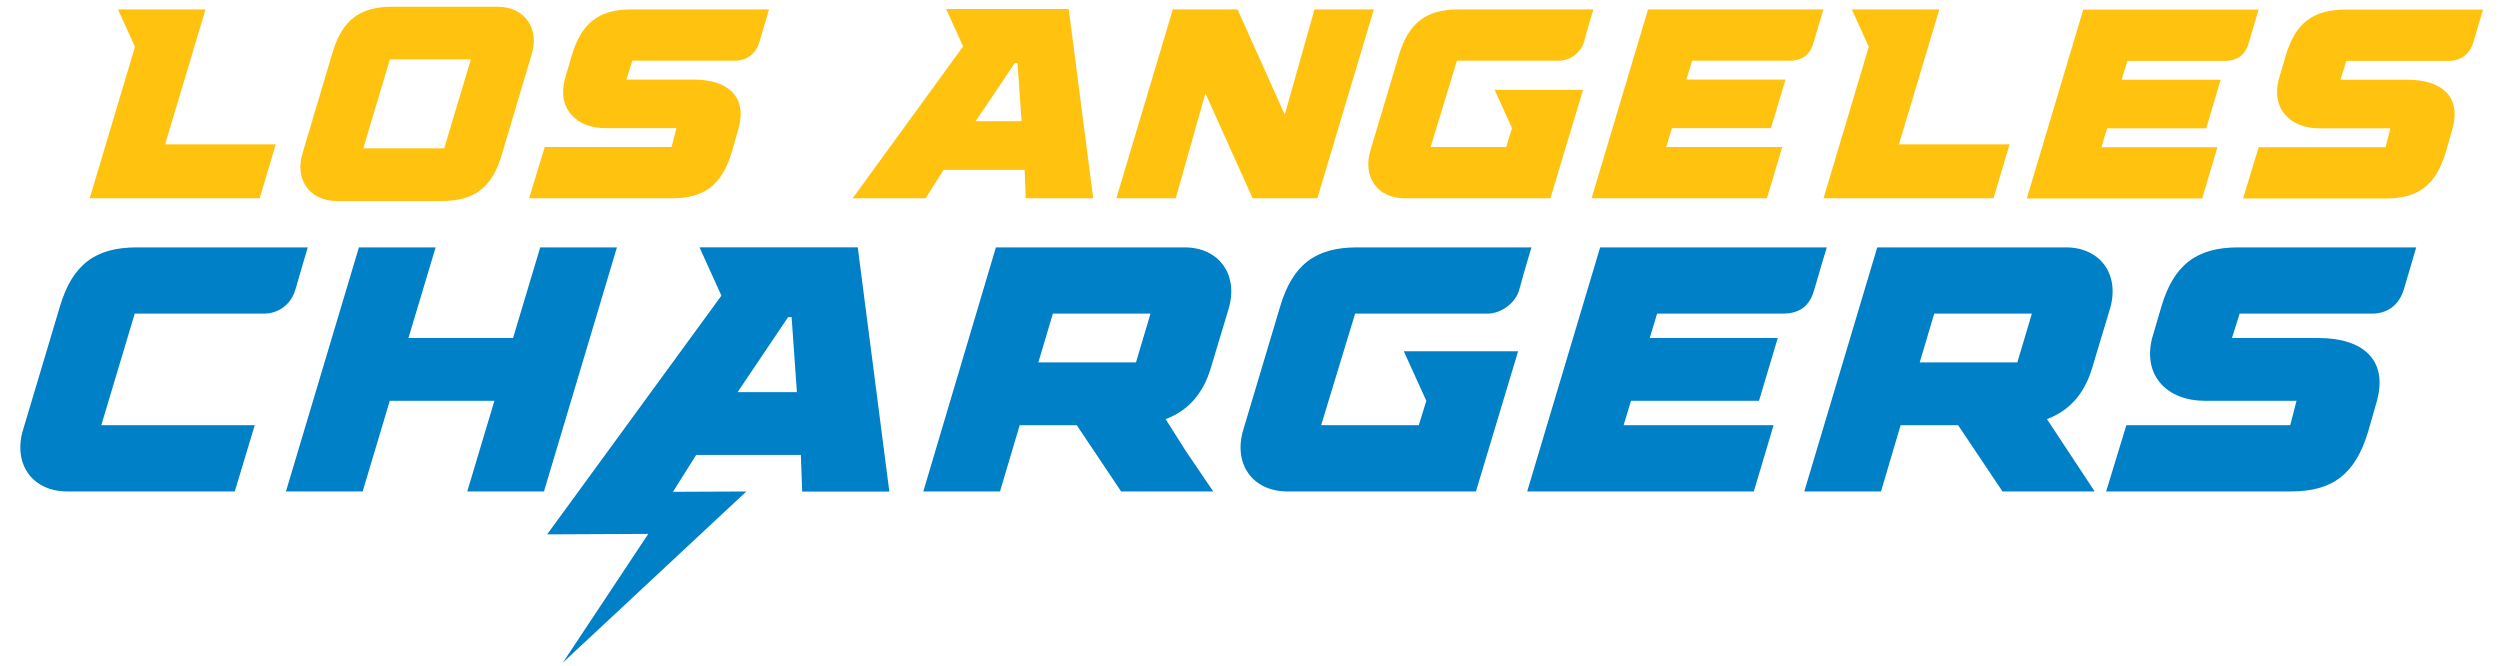 <svg xmlns="http://www.w3.org/2000/svg" width="214" height="57" viewBox="0 0 214 57" fill="none"><path d="M59.878 21.172L61.752 25.307L46.835 45.742L55.493 45.701L48.175 56.727L63.886 42.072L57.609 42.099V42.081H57.615L59.592 38.945H68.553L68.668 42.081H76.128L73.424 21.172L59.878 21.172ZM11.718 21.175C8.136 21.175 6.185 22.668 5.125 26.249L2.003 36.695C1.055 39.68 2.757 42.067 5.741 42.067H20.098L21.805 36.396H8.672L11.533 26.846H22.576C23.856 26.846 24.93 26.051 25.296 24.757C25.662 23.464 26.343 21.176 26.343 21.176L11.718 21.175ZM30.723 21.175L24.477 42.067H31.044L33.366 34.308H42.321L39.998 42.067H46.564L52.81 21.175H46.243L43.917 28.935H34.963L37.289 21.175H30.723ZM85.249 21.175L79.035 42.067H85.6L87.285 36.396H92.17L95.97 42.067H103.854L101.515 38.621L99.777 35.876C101.638 35.183 102.991 33.764 103.67 31.417L105.135 26.548C106.082 23.563 104.381 21.175 101.396 21.175H85.249ZM116.17 21.175C112.588 21.175 110.636 22.668 109.577 26.249L106.454 36.695C105.506 39.68 107.207 42.067 110.193 42.067H126.34L129.949 30.07H120.168L122.093 34.308L121.449 36.396H113.091L115.999 26.846H127.341C128.442 26.846 129.741 25.985 130.061 24.757C130.38 23.53 131.093 21.176 131.093 21.176L116.17 21.175ZM136.972 21.175L130.727 42.067H150.127L151.818 36.396H138.983L139.614 34.308H150.571L152.175 28.935H141.218L141.849 26.846H152.593C154.303 26.846 154.98 25.953 155.314 24.757C155.647 23.561 156.372 21.176 156.372 21.176L136.972 21.175ZM160.693 21.175L154.447 42.067H161.014L162.693 36.396H167.614L171.413 42.067H179.305L175.22 35.876C177.081 35.183 178.435 33.764 179.113 31.417L180.578 26.548C181.526 23.563 179.824 21.175 176.839 21.175H160.693ZM191.605 21.175C188.024 21.175 186.072 22.668 185.013 26.249L184.224 28.935C183.386 32.235 185.591 34.308 188.718 34.308H196.583L196.044 36.396H182.016L180.286 42.067H196.105C199.687 42.067 201.608 40.575 202.698 36.993L203.467 34.307C204.418 30.846 202.304 28.935 198.482 28.935H191.056L191.713 26.846H203.055C204.471 26.846 205.404 26.002 205.775 24.757C206.145 23.512 206.828 21.175 206.828 21.175H191.605ZM90.126 26.846H98.483L97.24 31.024H88.883L90.126 26.846ZM165.57 26.846H173.928L172.684 31.024H164.327L165.57 26.846ZM67.463 27.145H67.762L68.215 33.568H63.138L67.463 27.145Z" fill="#0080C6"></path><path d="M33.566 0.576C30.795 0.576 29.285 1.731 28.465 4.502L25.917 13.047C25.183 15.356 26.5 17.204 28.81 17.204H37.84C40.611 17.204 42.121 16.049 42.941 13.278L45.489 4.733C46.223 2.424 44.907 0.576 42.597 0.576H33.566ZM80.99 0.773L82.441 3.976L72.986 16.972H79.237L80.768 14.542H87.71L87.799 16.972H93.578L91.483 0.772L80.99 0.773ZM10.102 0.807L11.551 4.004L11.557 4.001L7.68 16.973H22.23L23.604 12.354H14.134L17.593 0.807L10.102 0.807ZM54.05 0.807C51.278 0.807 49.769 1.962 48.949 4.733L48.338 6.811C47.69 9.366 49.396 10.969 51.815 10.969H57.901L57.485 12.586H46.629L45.291 16.973H57.532C60.303 16.973 61.79 15.819 62.633 13.047L63.228 10.969C63.964 8.29 62.328 6.812 59.371 6.812H53.624L54.133 5.195H62.909C64.005 5.195 64.727 4.542 65.014 3.578C65.301 2.615 65.829 0.807 65.829 0.807H54.05ZM100.393 0.807L95.561 16.973H100.642L103.183 7.989L107.224 16.973H112.767L117.599 0.807H112.519L109.975 9.814L105.936 0.807H100.393ZM124.845 0.807C122.073 0.807 120.563 1.962 119.743 4.733L117.327 12.816C116.594 15.125 117.91 16.973 120.22 16.973H132.715L135.508 7.69H127.939L129.429 10.968L128.93 12.585H122.463L124.713 5.194H133.489C134.341 5.194 135.347 4.528 135.594 3.578C135.842 2.628 136.392 0.807 136.392 0.807L124.845 0.807ZM141.072 0.807L136.239 16.973H151.251L152.56 12.586H142.628L143.116 10.969H151.595L152.836 6.811H144.357L144.845 5.195H153.159C154.483 5.195 155.006 4.504 155.264 3.578C155.522 2.653 156.084 0.807 156.084 0.807L141.072 0.807ZM158.517 0.807L159.965 4.004L159.971 4.001L156.094 16.973H170.644L172.018 12.354H162.549L166.007 0.807L158.517 0.807ZM178.327 0.823L173.494 16.988H188.506L189.814 12.6H179.883L180.37 10.984H188.849L190.091 6.827H181.612L182.1 5.21H190.415C191.738 5.21 192.261 4.519 192.519 3.594C192.777 2.668 193.339 0.822 193.339 0.822L178.327 0.823ZM200.765 0.823C197.993 0.823 196.483 1.977 195.663 4.748L195.053 6.827C194.405 9.381 196.111 10.984 198.53 10.984H204.616L204.199 12.6H193.344L192.006 16.988H204.246C207.018 16.988 208.505 15.834 209.348 13.063L209.943 10.984C210.679 8.306 209.042 6.827 206.085 6.827H200.339L200.847 5.21H209.624C210.72 5.21 211.442 4.557 211.729 3.594C212.016 2.631 212.544 0.823 212.544 0.823L200.765 0.823ZM33.378 5.08H40.307L38.024 12.7H31.095L33.378 5.08ZM86.866 5.401H87.097L87.448 10.377H83.514L86.866 5.401Z" fill="#FFC20E"></path></svg>